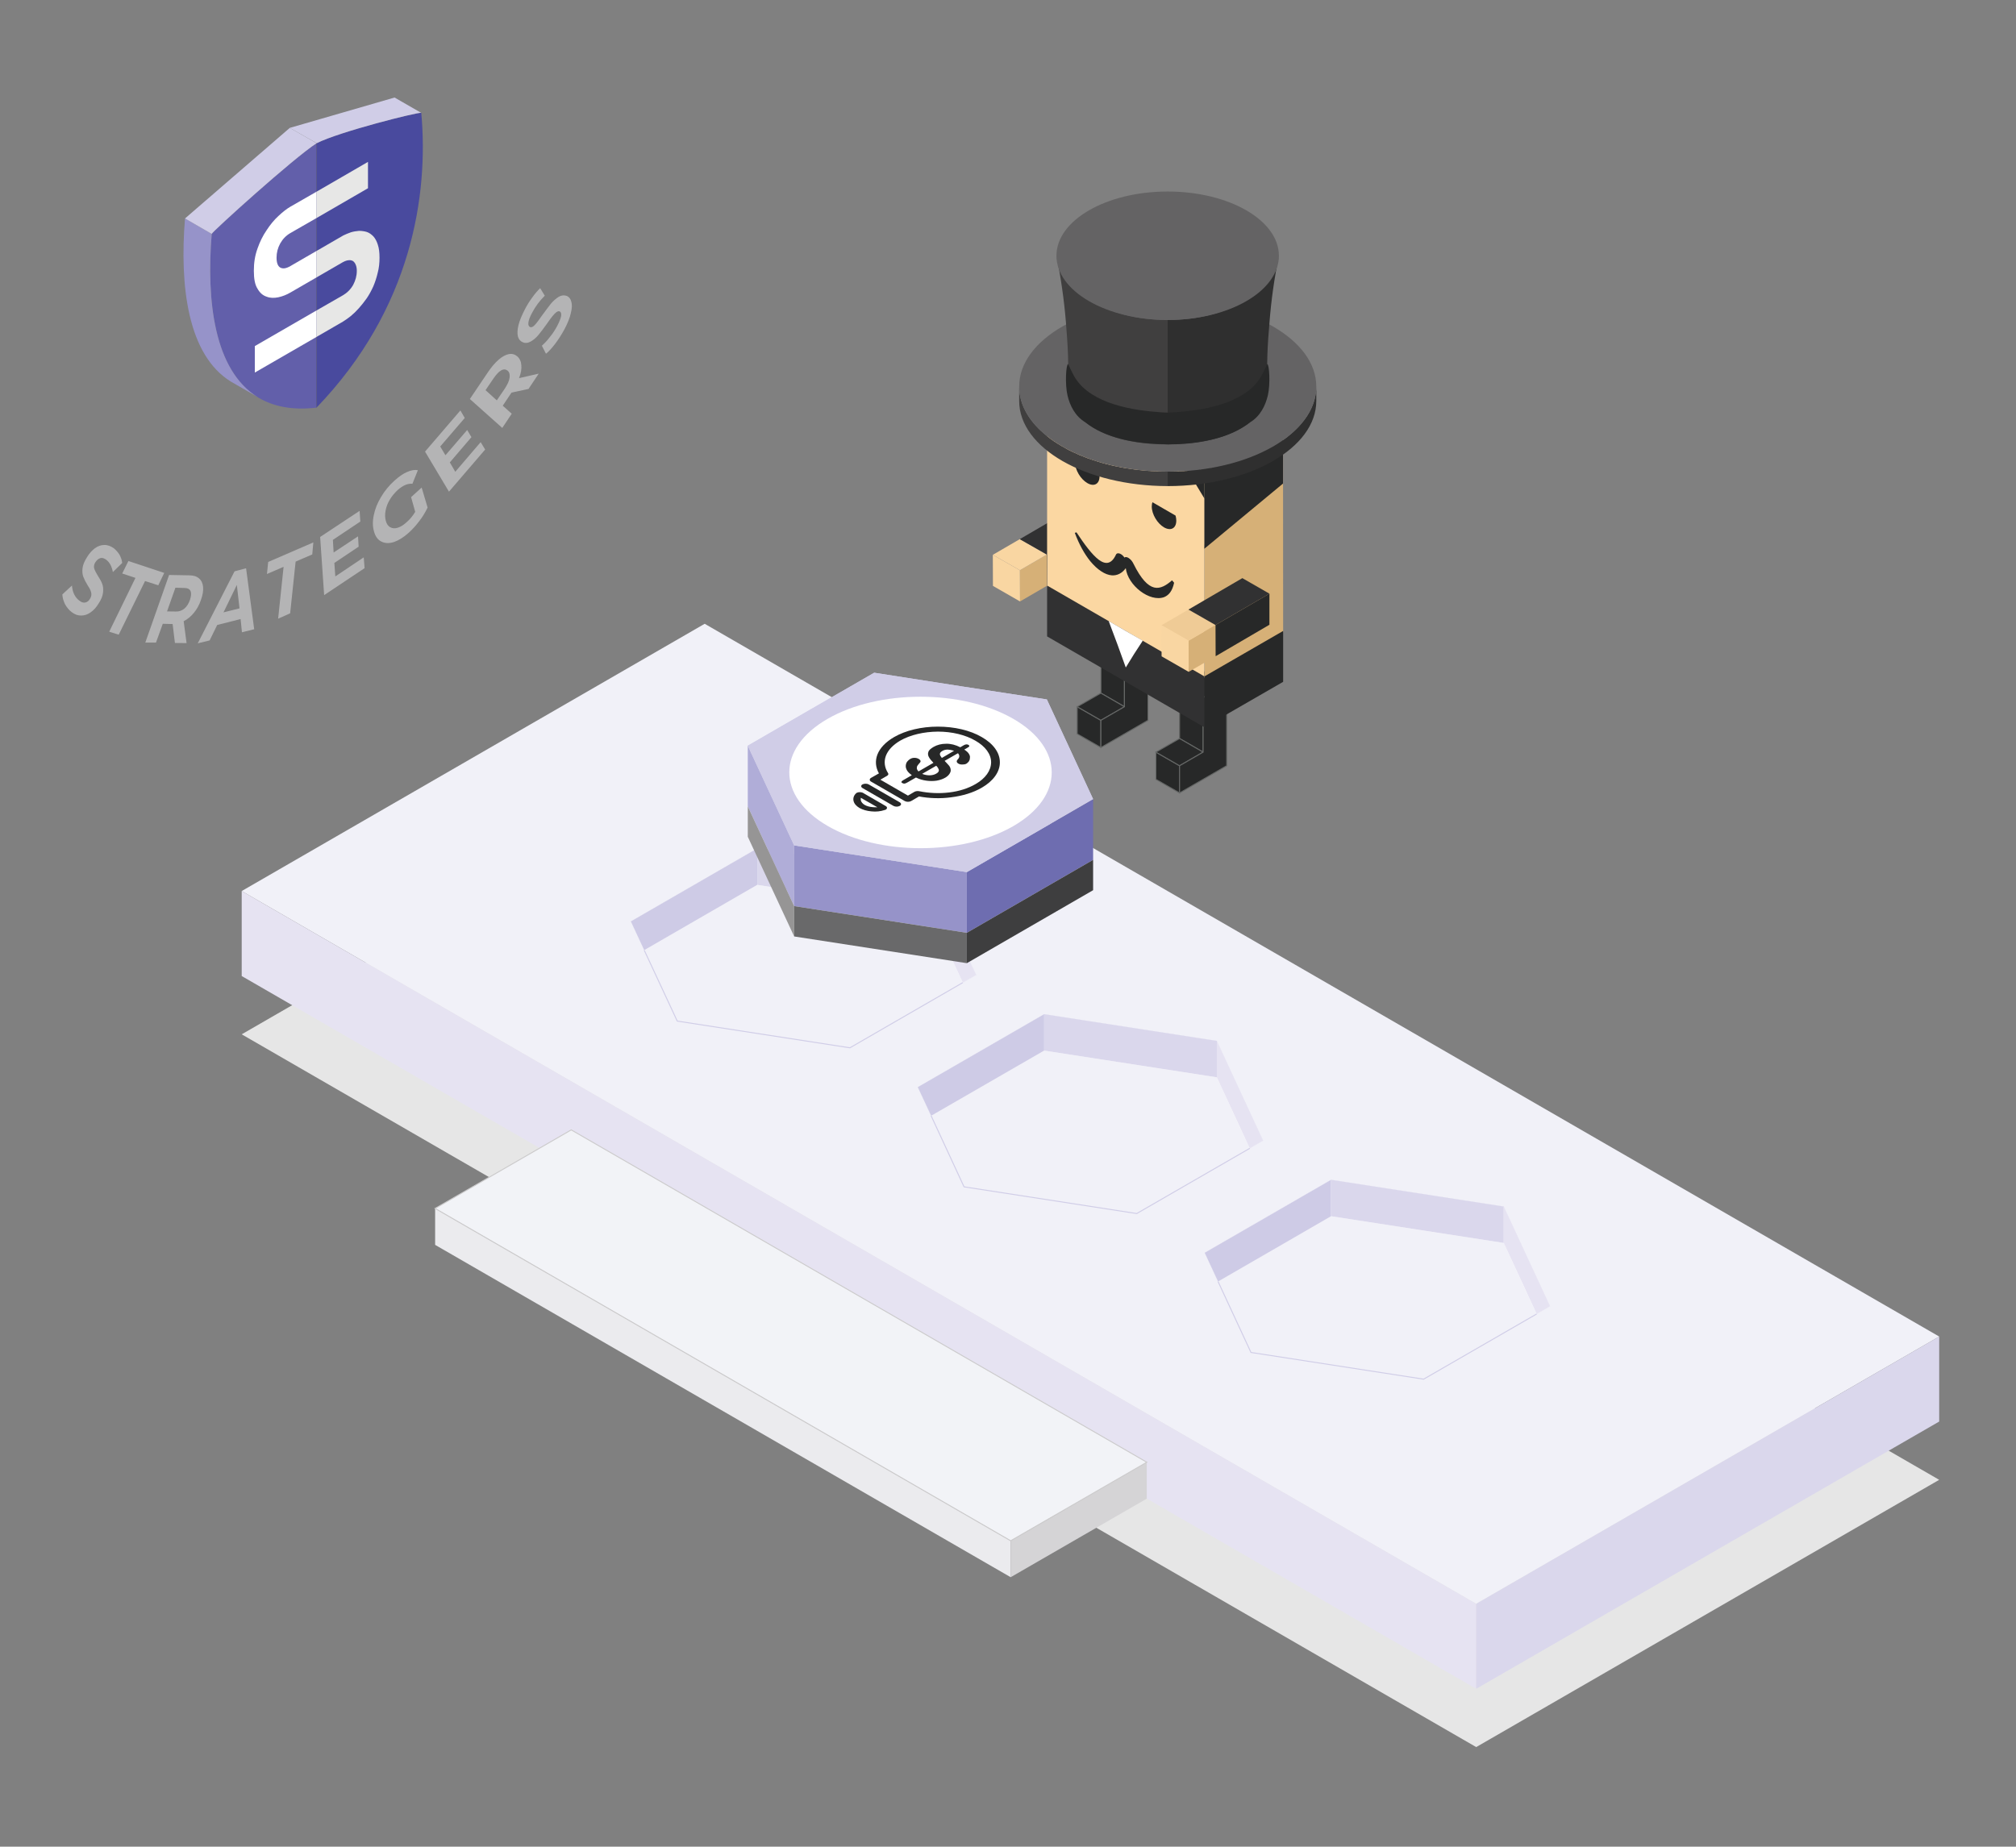 <svg xmlns="http://www.w3.org/2000/svg" xmlns:xlink="http://www.w3.org/1999/xlink" xmlns:serif="http://www.serif.com/" width="100%" height="100%" viewBox="0 0 1958 1794" xml:space="preserve" style="fill-rule:evenodd;clip-rule:evenodd;stroke-miterlimit:2;"><rect x="0" y="0" width="1958" height="1794" fill="#808080" stroke="none"/>    <g transform="matrix(1.303,0,0,1.422,2043.63,-23.36)">        <rect id="Artboard1" x="-1568.27" y="16.422" width="1501.81" height="1260.85" style="fill:none;"></rect>        <g id="Artboard11" serif:id="Artboard1">            <g id="CorelEMF" serif:id="CorelEMF" transform="matrix(0.767,0,0,0.703,-1525.36,79.906)">                <g>                    <g transform="matrix(0.118,0,0,0.118,0,0)">                        <path d="M1515,7753L11682,13623L15495,11422L5328,5552L1515,7753Z" style="fill:rgb(230,230,230);"></path>                    </g>                    <g transform="matrix(0.118,0,0,0.118,0,0)">                        <path d="M1515,6573L11682,12443L15495,10242L5328,4372L1515,6573Z" style="fill:rgb(241,241,248);"></path>                    </g>                    <g transform="matrix(0.118,0,0,0.118,0,0)">                        <path d="M7183,6443L7373,6854L7564,7264L6524,7864L5813,7755L5102,7644L4911,7234L4720,6823L5240,6523L5761,6222L6472,6333L7183,6443Z" style="fill:rgb(208,205,231);"></path>                    </g>                    <g transform="matrix(0.118,0,0,0.118,0,0)">                        <path d="M9546,7807L9735,8217L9927,8628L9407,8928L8886,9229L7464,9009L7273,8598L7083,8188L7603,7887L8124,7587L8834,7697L9546,7807Z" style="fill:rgb(208,205,231);"></path>                    </g>                    <g transform="matrix(0.118,0,0,0.118,0,0)">                        <path d="M11909,9171L12098,9582L12290,9992L11770,10293L11249,10593L9827,10373L9636,9962L9446,9552L9966,9251L10487,8951L11197,9061L11909,9171Z" style="fill:rgb(208,205,231);"></path>                    </g>                    <g transform="matrix(0.118,0,0,0.118,0,0)">                        <path d="M1515,7273L11682,13143L11682,12443L1515,6573L1515,7273Z" style="fill:rgb(230,227,242);"></path>                    </g>                    <g transform="matrix(0.118,0,0,0.118,0,0)">                        <path d="M11682,12443L11682,13143L15495,10942L15495,10242L11682,12443Z" style="fill:rgb(218,215,236);"></path>                    </g>                    <g transform="matrix(0.118,0,0,0.118,0,0)">                        <path d="M11909,9171L12098,9582L12290,9992L11770,10293L11249,10593L9827,10373L9636,9962L9446,9552L9966,9251L10487,8951L11197,9061L11909,9171Z" style="fill:white;"></path>                    </g>                    <g transform="matrix(0.118,0,0,0.118,0,0)">                        <path d="M11909,9471L12098,9882L12180,10056L11770,10293L11249,10593L9827,10373L9636,9962L9556,9789L9966,9551L10487,9251L11197,9361L11909,9471Z" style="fill:rgb(241,241,248);"></path>                    </g>                    <g transform="matrix(0.118,0,0,0.118,0,0)">                        <path d="M10487,8951L9446,9552L9556,9789L10487,9251L10487,8951Z" style="fill:rgb(206,203,230);"></path>                    </g>                    <g transform="matrix(0.118,0,0,0.118,0,0)">                        <path d="M10487,8951L10487,9251L11909,9471L11909,9171L10487,8951Z" style="fill:rgb(218,215,236);"></path>                    </g>                    <g transform="matrix(0.118,0,0,0.118,0,0)">                        <path d="M12290,9992L11909,9171L11909,9471L12180,10056L12290,9992Z" style="fill:rgb(230,227,242);"></path>                    </g>                    <g transform="matrix(0.118,0,0,0.118,0,0)">                        <path d="M9556,9789L9827,10373L11249,10593L12180,10056" style="fill:none;stroke:rgb(208,205,231);stroke-width:8px;"></path>                    </g>                    <g transform="matrix(0.118,0,0,0.118,0,0)">                        <path d="M9546,7807L9735,8217L9927,8628L9407,8928L8886,9229L7464,9009L7273,8598L7083,8188L7603,7887L8124,7587L8834,7697L9546,7807Z" style="fill:white;"></path>                    </g>                    <g transform="matrix(0.118,0,0,0.118,0,0)">                        <path d="M9546,8107L9735,8517L9817,8692L9407,8928L8886,9229L7464,9009L7273,8598L7193,8424L7603,8187L8124,7887L8834,7997L9546,8107Z" style="fill:rgb(241,241,248);"></path>                    </g>                    <g transform="matrix(0.118,0,0,0.118,0,0)">                        <path d="M8124,7587L7083,8188L7193,8424L8124,7887L8124,7587Z" style="fill:rgb(206,203,230);"></path>                    </g>                    <g transform="matrix(0.118,0,0,0.118,0,0)">                        <path d="M8124,7587L8124,7887L9546,8107L9546,7807L8124,7587Z" style="fill:rgb(218,215,236);"></path>                    </g>                    <g transform="matrix(0.118,0,0,0.118,0,0)">                        <path d="M9927,8628L9546,7807L9546,8107L9817,8692L9927,8628Z" style="fill:rgb(230,227,242);"></path>                    </g>                    <g transform="matrix(0.118,0,0,0.118,0,0)">                        <path d="M7193,8424L7464,9009L8886,9229L9817,8692" style="fill:none;stroke:rgb(208,205,231);stroke-width:8px;"></path>                    </g>                    <g transform="matrix(0.118,0,0,0.118,0,0)">                        <path d="M7183,6443L7373,6853L7564,7264L6524,7864L5812,7754L5102,7644L4910,7234L4720,6823L5240,6523L5761,6222L6471,6333L7183,6443Z" style="fill:white;"></path>                    </g>                    <g transform="matrix(0.118,0,0,0.118,0,0)">                        <path d="M7183,6743L7373,7153L7454,7327L7044,7564L6524,7864L5812,7754L5102,7644L4910,7234L4830,7060L5240,6823L5761,6522L6471,6633L7183,6743Z" style="fill:rgb(241,241,248);"></path>                    </g>                    <g transform="matrix(0.118,0,0,0.118,0,0)">                        <path d="M5761,6222L4720,6823L4830,7060L5761,6522L5761,6222Z" style="fill:rgb(206,203,230);"></path>                    </g>                    <g transform="matrix(0.118,0,0,0.118,0,0)">                        <path d="M5761,6222L5761,6522L7183,6743L7183,6443L5761,6222Z" style="fill:rgb(218,215,236);"></path>                    </g>                    <g transform="matrix(0.118,0,0,0.118,0,0)">                        <path d="M7564,7264L7183,6443L7183,6743L7454,7327L7564,7264Z" style="fill:rgb(230,227,242);"></path>                    </g>                    <g transform="matrix(0.118,0,0,0.118,0,0)">                        <path d="M4830,7060L5102,7644L6524,7864L7454,7327" style="fill:none;stroke:rgb(208,205,231);stroke-width:8px;"></path>                    </g>                    <g transform="matrix(0.118,0,0,0.118,0,0)">                        <path d="M7848,11924L7848,12224L8969,11577L8969,11277L7848,11924Z" style="fill:rgb(213,212,214);"></path>                    </g>                    <g transform="matrix(0.118,0,0,0.118,0,0)">                        <path d="M3108,9487L7848,12224L7848,11924L3108,9187L3108,9487Z" style="fill:rgb(235,235,238);"></path>                    </g>                    <g transform="matrix(0.118,0,0,0.118,0,0)">                        <path d="M3108,9187L7848,11924L8969,11277L4229,8540L3108,9187Z" style="fill:rgb(242,243,247);stroke:rgb(204,203,204);stroke-width:8px;"></path>                    </g>                    <g transform="matrix(0.118,0,0,0.118,0,0)">                        <path d="M2131,2592C2916,1778 3055,839 2994,165C2993,150 2319,318 2131,415L2131,2592Z" style="fill:rgb(73,74,158);"></path>                    </g>                    <g transform="matrix(0.118,0,0,0.118,0,0)">                        <path d="M2131,2592L2131,415C1944,535 1271,1144 1268,1161C1207,1906 1347,2684 2131,2592Z" style="fill:rgb(98,95,170);"></path>                    </g>                    <g transform="matrix(0.118,0,0,0.118,0,0)">                        <path d="M2132,414L2132,2592L2131,2592L2131,415L2132,414Z" style="fill:rgb(39,40,40);"></path>                    </g>                    <g transform="matrix(0.118,0,0,0.118,0,0)">                        <path d="M2132,2009L1623,2303L1623,2085L2132,1791L2132,2009ZM2132,1519L1916,1644C1885,1662 1853,1675 1817,1683C1782,1690 1750,1690 1720,1678C1689,1668 1664,1646 1645,1612C1624,1580 1615,1530 1615,1465C1615,1399 1624,1340 1645,1282C1664,1227 1689,1176 1720,1131C1750,1085 1782,1046 1817,1014C1853,980 1885,955 1916,937L2132,813L2132,1030L1916,1154C1880,1175 1853,1203 1832,1240C1812,1277 1802,1315 1802,1357C1802,1398 1812,1426 1832,1438C1853,1450 1880,1447 1916,1426L2132,1301L2132,1519Z" style="fill:white;"></path>                    </g>                    <g transform="matrix(0.118,0,0,0.118,0,0)">                        <path d="M2650,1357C2650,1400 2646,1441 2635,1482C2626,1521 2614,1557 2599,1593C2583,1628 2566,1660 2545,1691C2524,1721 2502,1748 2480,1773C2458,1798 2436,1819 2413,1838C2390,1856 2368,1872 2348,1884L2132,2009L2132,1791L2348,1667C2384,1646 2412,1618 2433,1581C2452,1545 2463,1507 2463,1465C2463,1446 2460,1428 2454,1415C2449,1402 2441,1392 2432,1385C2421,1379 2410,1376 2395,1378C2381,1379 2365,1385 2348,1394L2132,1519L2132,1301L2348,1176L2349,1175C2370,1165 2391,1156 2414,1148C2437,1141 2459,1138 2481,1136C2503,1136 2525,1139 2545,1145C2566,1152 2583,1165 2599,1181C2615,1199 2627,1221 2636,1250C2646,1279 2650,1315 2650,1357ZM2132,813L2555,568L2555,785L2132,1030L2132,813Z" style="fill:rgb(231,231,230);"></path>                    </g>                    <g transform="matrix(0.118,0,0,0.118,0,0)">                        <path d="M1268,1161L1048,1034C1003,1587 1069,2159 1427,2378L1647,2505C1289,2286 1223,1714 1268,1161Z" style="fill:rgb(150,147,201);"></path>                    </g>                    <g transform="matrix(0.118,0,0,0.118,0,0)">                        <path d="M1911,288L1048,1034L1268,1161C1271,1144 1944,535 2131,415L2132,414L1911,288Z" style="fill:rgb(208,205,231);"></path>                    </g>                    <g transform="matrix(0.118,0,0,0.118,0,0)">                        <path d="M2132,414L2133,414C2318,320 2962,158 2993,164L2774,38L1911,288L2133,414L2132,414Z" style="fill:rgb(208,205,231);"></path>                    </g>                    <g transform="matrix(0.118,0,0,0.118,0,0)">                        <path d="M115,4276C92,4259 75,4237 60,4211C47,4184 39,4157 38,4130L117,4057C119,4082 124,4106 135,4129C146,4151 160,4168 176,4180C194,4195 212,4200 226,4197C242,4194 255,4184 265,4167C273,4154 277,4142 277,4130C277,4119 274,4107 269,4095C264,4084 257,4071 246,4055C230,4029 219,4007 211,3986C203,3966 201,3943 204,3915C207,3887 220,3856 242,3822C260,3792 282,3768 306,3750C330,3732 357,3723 383,3723C410,3722 436,3732 463,3751C480,3765 495,3782 508,3802C520,3824 528,3846 531,3871L454,3946C445,3899 427,3866 401,3846C383,3832 366,3827 351,3831C335,3836 322,3847 310,3865C299,3882 296,3899 300,3916C305,3932 315,3952 330,3976C346,4001 359,4023 366,4043C374,4062 376,4087 373,4115C370,4142 358,4173 336,4206C318,4236 296,4260 272,4277C247,4295 222,4304 194,4304C167,4305 141,4296 115,4276ZM640,3994L424,4437L502,4462L719,4020L828,4055L877,3953L582,3855L531,3958L640,3994ZM965,4530L946,4373L941,4374L865,4372L809,4527L721,4527L917,3970L1083,3973C1117,3973 1144,3981 1163,3998C1183,4014 1194,4039 1197,4068C1200,4099 1194,4135 1179,4176C1165,4218 1145,4253 1121,4282C1097,4312 1068,4335 1037,4351L1061,4531L965,4530ZM1089,4175C1099,4143 1101,4120 1094,4103C1086,4085 1068,4077 1041,4077L969,4075L900,4270L973,4271C1000,4272 1023,4263 1043,4247C1063,4230 1078,4206 1089,4175ZM1506,4333L1517,4442L1618,4417L1551,3915L1456,3940L1153,4533L1251,4509L1313,4382L1506,4333ZM1497,4245L1365,4278L1475,4052L1497,4245ZM1860,3903L1723,3962L1733,3863L2105,3702L2096,3801L1959,3860L1914,4286L1815,4330L1860,3903ZM2520,3825L2527,3914L2194,4136L2161,3657L2486,3442L2492,3530L2266,3681L2272,3785L2473,3652L2478,3737L2278,3871L2286,3982L2520,3825ZM2910,3329L2997,3250L3046,3415C3027,3454 3005,3491 2977,3527C2951,3562 2922,3593 2892,3621C2849,3660 2808,3685 2768,3699C2729,3711 2694,3710 2666,3695C2637,3682 2616,3653 2605,3613C2593,3573 2592,3527 2603,3477C2613,3426 2633,3377 2663,3327C2692,3278 2729,3233 2772,3194C2809,3161 2843,3136 2877,3122C2910,3107 2940,3102 2966,3107L2921,3219C2882,3215 2842,3233 2800,3270C2774,3295 2751,3321 2734,3351C2716,3380 2706,3410 2700,3440C2694,3470 2695,3499 2702,3525C2709,3550 2721,3568 2739,3577C2756,3587 2777,3588 2800,3581C2823,3574 2848,3559 2875,3534C2902,3510 2925,3482 2944,3450L2910,3329ZM3483,2876L3274,3120L3229,3043L3407,2835L3372,2776L3193,2984L3150,2912L3352,2677L3316,2615L3025,2954L3222,3284L3520,2937L3483,2876ZM3877,2438L3737,2468L3665,2576L3739,2642L3661,2759L3394,2521L3541,2303C3571,2258 3601,2223 3631,2197C3661,2171 3689,2156 3715,2151C3742,2146 3765,2153 3785,2170C3805,2188 3816,2212 3818,2243C3821,2273 3815,2309 3799,2349L3961,2312L3877,2438ZM3706,2288C3690,2276 3673,2273 3652,2285C3632,2296 3611,2319 3587,2354L3523,2448L3616,2532L3680,2438C3704,2401 3718,2372 3721,2346C3725,2321 3720,2301 3706,2288ZM4174,1945C4200,1895 4218,1851 4226,1812C4235,1775 4237,1744 4230,1721C4224,1696 4212,1681 4193,1672C4171,1664 4149,1666 4126,1679C4104,1693 4083,1711 4063,1734C4044,1758 4020,1790 3992,1828C3966,1865 3946,1893 3930,1910C3915,1927 3901,1933 3890,1928C3879,1924 3874,1912 3876,1892C3878,1873 3888,1844 3907,1810C3933,1760 3967,1714 4011,1670L3973,1608C3951,1629 3929,1655 3907,1686C3885,1716 3864,1749 3847,1783C3821,1833 3803,1877 3794,1914C3785,1953 3784,1982 3790,2007C3797,2030 3810,2045 3829,2053C3850,2063 3873,2060 3896,2047C3919,2034 3940,2016 3959,1993C3979,1969 4003,1937 4030,1899C4048,1873 4062,1854 4074,1839C4085,1825 4096,1814 4106,1806C4117,1799 4125,1796 4133,1799C4144,1804 4148,1815 4146,1836C4143,1855 4132,1883 4114,1918C4097,1950 4078,1980 4054,2009C4031,2040 4009,2062 3987,2082L4021,2148C4045,2129 4071,2100 4099,2063C4126,2027 4151,1987 4174,1945Z" style="fill:rgb(180,180,181);"></path>                    </g>                    <g transform="matrix(0.118,0,0,0.118,0,0)">                        <path d="M6065,6197L7487,6417L8007,6117L8527,5816L8337,5406L8146,4995L7435,4886L6724,4775L6204,5075L5683,5376L5874,5787L6065,6197Z" style="fill:rgb(208,205,231);"></path>                    </g>                    <g transform="matrix(0.118,0,0,0.118,0,0)">                        <path d="M5683,5876L6065,6697L6065,6197L5683,5376L5683,5876Z" style="fill:rgb(176,173,216);"></path>                    </g>                    <g transform="matrix(0.118,0,0,0.118,0,0)">                        <path d="M7487,6917L6065,6697L6065,6197L7487,6417L7487,6917Z" style="fill:rgb(150,147,201);"></path>                    </g>                    <g transform="matrix(0.118,0,0,0.118,0,0)">                        <path d="M8527,6316L7487,6917L7487,6417L8527,5816L8527,6316Z" style="fill:rgb(110,109,176);"></path>                    </g>                    <g transform="matrix(0.118,0,0,0.118,0,0)">                        <path d="M6341,6037C6762,6281 7449,6281 7870,6038C8291,5794 8291,5398 7869,5155C7448,4912 6762,4911 6340,5155C5919,5397 5920,5794 6341,6037Z" style="fill:white;"></path>                    </g>                    <g transform="matrix(0.118,0,0,0.118,0,0)">                        <path d="M8146,4995L8337,5406L8527,5816L8007,6117L7487,6417L6065,6197L5874,5787L5683,5376L6204,5075L6724,4775L7435,4886L8146,4995Z" style="fill:rgb(208,205,231);"></path>                    </g>                    <g transform="matrix(0.118,0,0,0.118,0,0)">                        <path d="M6341,6037C6763,6281 7449,6281 7870,6038C8291,5795 8292,5398 7870,5155C7449,4912 6761,4912 6340,5155C5919,5398 5920,5794 6341,6037Z" style="fill:white;"></path>                    </g>                    <g transform="matrix(0.118,0,0,0.118,0,0)">                        <path d="M6809,5906C6777,5917 6739,5921 6702,5917C6665,5914 6630,5904 6603,5889C6576,5873 6559,5853 6554,5831C6549,5810 6555,5787 6574,5769C6583,5759 6606,5756 6623,5761C6626,5762 6629,5763 6631,5764L6819,5873C6833,5881 6833,5894 6819,5903C6816,5904 6813,5905 6809,5906ZM6731,5883L6750,5883L6614,5805L6613,5815C6613,5819 6613,5823 6614,5827C6618,5841 6629,5854 6646,5864C6664,5874 6686,5880 6711,5882C6717,5883 6724,5883 6731,5883Z" style="fill:rgb(39,40,40);"></path>                    </g>                    <g transform="matrix(0.118,0,0,0.118,0,0)">                        <path d="M6628,5725C6614,5717 6613,5703 6627,5695C6642,5687 6665,5687 6679,5695L6934,5842C6949,5851 6949,5864 6934,5872C6920,5880 6898,5880 6883,5872L6628,5725Z" style="fill:rgb(39,40,40);"></path>                    </g>                    <g transform="matrix(0.118,0,0,0.118,0,0)">                        <path d="M7093,5794L7028,5832C7014,5840 6990,5840 6976,5832L6697,5671C6684,5663 6684,5649 6698,5641L6763,5604C6735,5554 6731,5501 6750,5450C6771,5395 6819,5345 6888,5305C6983,5250 7113,5219 7248,5219C7385,5219 7514,5249 7610,5305C7706,5360 7760,5435 7759,5514C7759,5592 7705,5667 7610,5722C7541,5762 7454,5789 7358,5801C7271,5813 7178,5810 7093,5794ZM7002,5787L7057,5755C7068,5750 7082,5748 7096,5751C7175,5767 7260,5771 7342,5761C7425,5751 7499,5727 7559,5692C7641,5645 7686,5581 7687,5513C7687,5446 7640,5382 7558,5335C7476,5287 7365,5260 7249,5260C7132,5261 7021,5287 6939,5334C6879,5369 6838,5412 6820,5460C6803,5507 6809,5555 6837,5600C6844,5608 6841,5618 6830,5624L6775,5656L7002,5787Z" style="fill:rgb(39,40,40);"></path>                    </g>                    <g transform="matrix(0.118,0,0,0.118,0,0)">                        <path d="M7495,5391L7466,5408C7484,5420 7497,5431 7504,5443C7511,5454 7515,5466 7512,5478C7512,5488 7509,5497 7504,5505C7498,5513 7491,5519 7484,5524C7475,5529 7464,5531 7452,5531C7439,5532 7427,5529 7418,5524C7401,5514 7399,5502 7413,5488C7428,5472 7429,5455 7414,5438L7304,5501C7321,5518 7332,5531 7341,5541C7349,5552 7353,5562 7354,5574C7356,5586 7351,5597 7344,5608C7336,5620 7325,5630 7310,5639C7289,5651 7266,5659 7238,5664C7211,5668 7183,5668 7154,5664C7124,5660 7096,5652 7068,5638L7002,5676C6992,5682 6983,5686 6976,5688C6970,5689 6963,5688 6956,5684C6949,5680 6947,5677 6949,5673C6949,5669 6955,5665 6963,5660L7034,5619C7016,5606 7002,5593 6994,5579C6987,5566 6983,5554 6984,5541C6985,5529 6988,5518 6995,5508C7002,5499 7012,5490 7023,5484C7032,5479 7042,5476 7056,5476C7069,5476 7080,5479 7091,5485C7098,5489 7103,5494 7105,5499C7107,5504 7106,5510 7101,5515C7091,5526 7084,5535 7080,5541C7076,5547 7075,5555 7075,5563C7076,5570 7080,5579 7089,5588L7212,5517C7194,5499 7182,5484 7174,5469C7167,5456 7165,5442 7170,5428C7174,5413 7189,5400 7213,5386C7243,5369 7277,5360 7316,5360C7355,5359 7394,5369 7433,5389L7462,5372C7477,5364 7489,5363 7500,5369C7511,5376 7510,5383 7495,5391ZM7281,5477L7382,5418C7363,5412 7345,5409 7330,5408C7314,5408 7299,5411 7284,5420C7271,5428 7265,5436 7265,5445C7265,5454 7271,5464 7281,5477ZM7235,5541L7119,5608C7141,5617 7162,5620 7182,5620C7203,5619 7220,5615 7235,5606C7250,5598 7257,5588 7257,5578C7255,5568 7249,5555 7235,5541Z" style="fill:rgb(39,40,40);"></path>                    </g>                    <g transform="matrix(0.118,0,0,0.118,0,0)">                        <path d="M5683,6126L6065,6947L6065,6697L5683,5876L5683,6126Z" style="fill:rgb(150,149,149);"></path>                    </g>                    <g transform="matrix(0.118,0,0,0.118,0,0)">                        <path d="M7487,7167L6065,6947L6065,6697L7487,6917L7487,7167Z" style="fill:rgb(105,105,106);"></path>                    </g>                    <g transform="matrix(0.118,0,0,0.118,0,0)">                        <path d="M8527,6566L7487,7167L7487,6917L8527,6316L8527,6566Z" style="fill:rgb(62,62,63);"></path>                    </g>                    <g transform="matrix(0.118,0,0,0.118,0,0)">                        <path d="M7925,4188L7924,3931L8146,3802L8147,4059L7925,4188Z" style="fill:rgb(214,176,119);"></path>                    </g>                    <g transform="matrix(0.118,0,0,0.118,0,0)">                        <path d="M7701,3804L7924,3931L8146,3802L7923,3675L7701,3804Z" style="fill:rgb(249,214,162);"></path>                    </g>                    <g transform="matrix(0.118,0,0,0.118,0,0)">                        <path d="M8147,4059L8146,3802L8590,3544L8591,3800L8147,4059Z" style="fill:rgb(39,40,40);"></path>                    </g>                    <g transform="matrix(0.118,0,0,0.118,0,0)">                        <path d="M7923,3675L8146,3802L8590,3544L8367,3416L7923,3675Z" style="fill:rgb(49,49,50);"></path>                    </g>                    <g transform="matrix(0.118,0,0,0.118,0,0)">                        <path d="M7702,4060L7925,4188L7924,3931L7701,3804L7702,4060Z" style="fill:rgb(249,214,162);"></path>                    </g>                    <g transform="matrix(0.118,0,0,0.118,0,0)">                        <path d="M9044,5653L9044,5429L9239,5541L9239,5765L9044,5653Z" style="fill:rgb(39,40,40);stroke:rgb(101,103,102);stroke-width:8px;"></path>                    </g>                    <g transform="matrix(0.118,0,0,0.118,0,0)">                        <path d="M9239,5317L9239,4868L9433,4980L9433,5429L9239,5317Z" style="fill:rgb(39,40,40);stroke:rgb(101,103,102);stroke-width:8px;"></path>                    </g>                    <g transform="matrix(0.118,0,0,0.118,0,0)">                        <path d="M9239,5541L9044,5429L9239,5317L9433,5429L9239,5541Z" style="fill:rgb(39,40,40);stroke:rgb(101,103,102);stroke-width:8px;"></path>                    </g>                    <g transform="matrix(0.118,0,0,0.118,0,0)">                        <path d="M9433,4980L9239,4868L9433,4756L9627,4868L9433,4980Z" style="fill:rgb(39,40,40);stroke:rgb(101,103,102);stroke-width:8px;"></path>                    </g>                    <g transform="matrix(0.118,0,0,0.118,0,0)">                        <path d="M9239,5541L9239,5765L9627,5541L9627,4868L9433,4980L9433,5429L9239,5541Z" style="fill:rgb(39,40,40);stroke:rgb(101,103,102);stroke-width:8px;"></path>                    </g>                    <g transform="matrix(0.118,0,0,0.118,0,0)">                        <path d="M8396,5279L8396,5055L8591,5167L8591,5391L8396,5279Z" style="fill:rgb(39,40,40);stroke:rgb(101,103,102);stroke-width:8px;"></path>                    </g>                    <g transform="matrix(0.118,0,0,0.118,0,0)">                        <path d="M8591,4943L8591,4494L8785,4606L8785,5055L8591,4943Z" style="fill:rgb(39,40,40);stroke:rgb(101,103,102);stroke-width:8px;"></path>                    </g>                    <g transform="matrix(0.118,0,0,0.118,0,0)">                        <path d="M8591,5167L8396,5055L8591,4943L8785,5055L8591,5167Z" style="fill:rgb(39,40,40);stroke:rgb(101,103,102);stroke-width:8px;"></path>                    </g>                    <g transform="matrix(0.118,0,0,0.118,0,0)">                        <path d="M8785,4606L8591,4494L8785,4382L8979,4494L8785,4606Z" style="fill:rgb(39,40,40);stroke:rgb(101,103,102);stroke-width:8px;"></path>                    </g>                    <g transform="matrix(0.118,0,0,0.118,0,0)">                        <path d="M8591,5167L8591,5391L8979,5167L8979,4494L8785,4606L8785,5055L8591,5167Z" style="fill:rgb(39,40,40);stroke:rgb(101,103,102);stroke-width:8px;"></path>                    </g>                    <g transform="matrix(0.118,0,0,0.118,0,0)">                        <path d="M9444,3121L10091,2747L10092,4442L9444,4817L9444,3121Z" style="fill:rgb(214,176,119);"></path>                    </g>                    <g transform="matrix(0.118,0,0,0.118,0,0)">                        <path d="M8148,2373L9443,3121L9443,4817L8148,4068L8148,2373Z" style="fill:rgb(251,215,162);"></path>                    </g>                    <g transform="matrix(0.118,0,0,0.118,0,0)">                        <path d="M9444,4805L10092,4431L10092,4850L9443,5224L9444,4805Z" style="fill:rgb(39,40,40);"></path>                    </g>                    <g transform="matrix(0.118,0,0,0.118,0,0)">                        <path d="M8148,4057L9443,4805L9443,5224L8148,4476L8148,4057Z" style="fill:rgb(49,49,50);"></path>                    </g>                    <g transform="matrix(0.118,0,0,0.118,0,0)">                        <path d="M9443,3754L10091,3217L10091,2747L9444,3121L9444,3708L9443,3754Z" style="fill:rgb(39,40,40);"></path>                    </g>                    <g transform="matrix(0.118,0,0,0.118,0,0)">                        <path d="M9444,3121L9444,3341L9277,3064L8750,2883L8715,2901L8689,2862L8611,2835L8576,2876L8515,2803L8148,2732L8148,2373L9444,3121Z" style="fill:rgb(39,40,40);"></path>                    </g>                    <g transform="matrix(0.118,0,0,0.118,0,0)">                        <path d="M9016,3371C9012,3380 9010,3393 9010,3406C9010,3470 9056,3546 9111,3578C9167,3610 9212,3586 9212,3522C9212,3510 9210,3495 9206,3481L9016,3371Z" style="fill:rgb(39,40,40);"></path>                    </g>                    <g transform="matrix(0.118,0,0,0.118,0,0)">                        <path d="M8384,3006C8380,3016 8378,3028 8378,3041C8378,3105 8424,3181 8479,3213C8535,3246 8580,3221 8580,3157C8580,3145 8578,3130 8574,3116L8384,3006Z" style="fill:rgb(39,40,40);"></path>                    </g>                    <g transform="matrix(0.118,0,0,0.118,0,0)">                        <path d="M8714,3805C8677,3883 8628,3885 8574,3845C8518,3803 8454,3716 8390,3619L8376,3623C8412,3719 8456,3798 8504,3857C8533,3892 8563,3920 8594,3940C8624,3960 8654,3971 8681,3973C8724,3976 8765,3957 8796,3914C8812,4056 8994,4197 9113,4152C9150,4136 9179,4104 9194,4034L9177,4014C9130,4055 9081,4086 9029,4073C8978,4060 8923,4006 8859,3877C8851,3860 8840,3846 8827,3836C8815,3826 8803,3821 8791,3823C8790,3824 8787,3825 8785,3827C8782,3823 8780,3819 8776,3815C8764,3802 8751,3794 8739,3792C8728,3790 8718,3793 8714,3805Z" style="fill:rgb(39,40,40);"></path>                    </g>                    <g transform="matrix(0.118,0,0,0.118,0,0)">                        <path d="M8796,4732L8865,4620L8936,4511L8796,4431L8655,4349L8727,4541L8796,4732Z" style="fill:white;"></path>                    </g>                    <g transform="matrix(0.118,0,0,0.118,0,0)">                        <path d="M8796,1999L10092,2747L9444,3121L8148,2373L8796,1999Z" style="fill:rgb(39,40,40);"></path>                    </g>                    <g transform="matrix(0.118,0,0,0.118,0,0)">                        <path d="M9141,3238C9817,3238 10365,2924 10365,2537L10365,2418C10365,2573 10277,2715 10129,2831L10129,2832C10112,2845 10094,2857 10076,2870L10074,2871C10056,2883 10038,2895 10018,2906L10015,2908C10001,2916 9987,2924 9972,2932L9969,2934C9965,2936 9960,2938 9956,2941L9952,2943C9947,2945 9942,2947 9938,2950C9932,2952 9927,2955 9921,2958L9909,2963L9903,2966C9898,2968 9894,2970 9889,2972L9883,2975C9879,2977 9874,2979 9870,2981C9864,2983 9858,2986 9852,2988L9839,2993L9832,2996L9819,3001L9810,3005C9804,3007 9799,3009 9793,3011C9788,3013 9783,3014 9778,3016L9769,3019L9756,3024L9745,3027L9732,3031L9718,3036L9702,3041L9691,3044L9678,3048L9667,3051L9652,3055L9638,3058L9621,3063L9612,3065L9595,3069L9587,3071C9579,3072 9571,3074 9563,3076L9559,3076C9552,3078 9544,3080 9537,3081L9529,3083L9511,3086L9502,3088C9493,3089 9485,3090 9477,3092L9474,3092C9466,3093 9458,3095 9450,3096L9443,3097C9436,3098 9429,3099 9421,3100L9416,3101C9407,3102 9398,3103 9390,3104L9383,3105C9376,3106 9369,3106 9362,3107L9354,3108C9346,3109 9338,3109 9331,3110L9327,3110C9318,3111 9309,3112 9300,3113L9291,3113C9284,3114 9277,3114 9270,3115L9263,3115C9255,3115 9247,3116 9239,3116L9235,3116L9234,3117L9208,3117L9198,3118L9169,3118C9160,3118 9151,3119 9141,3119L9141,3238Z" style="fill:rgb(47,47,47);"></path>                    </g>                    <g transform="matrix(0.118,0,0,0.118,0,0)">                        <path d="M9883,2975C9879,2977 9874,2979 9883,2975Z" style="fill:rgb(66,66,66);"></path>                    </g>                    <g transform="matrix(0.118,0,0,0.118,0,0)">                        <path d="M9952,2943C9947,2945 9942,2947 9952,2943Z" style="fill:rgb(66,66,66);"></path>                    </g>                    <g transform="matrix(0.118,0,0,0.118,0,0)">                        <path d="M7918,2418L7918,2537C7918,2924 8465,3237 9141,3238L9141,3119L9140,3119C9131,3119 9122,3118 9113,3118L9084,3118L9075,3117L9048,3117L9047,3116L9044,3116C9035,3116 9027,3116 9019,3115L9012,3115L8991,3113L8983,3113C8974,3112 8965,3111 8956,3110L8952,3110C8944,3109 8936,3109 8928,3108L8921,3107C8914,3106 8906,3106 8899,3105L8893,3104C8884,3103 8875,3102 8866,3101L8861,3100C8854,3099 8846,3098 8839,3097L8832,3096C8824,3095 8816,3093 8808,3092L8806,3092C8797,3090 8789,3089 8780,3088L8771,3086L8753,3083L8745,3081C8738,3080 8730,3078 8723,3076L8719,3076C8711,3074 8703,3072 8696,3071L8687,3069L8670,3065L8661,3063L8644,3058L8630,3055L8615,3051L8604,3048L8591,3044L8581,3041C8575,3039 8569,3037 8564,3036L8550,3031L8537,3027L8526,3024L8513,3019L8489,3011C8484,3009 8478,3007 8472,3005L8463,3001L8450,2996L8443,2993L8430,2988C8424,2986 8418,2983 8412,2981L8399,2975L8393,2972L8380,2966L8373,2963L8361,2958C8356,2955 8350,2952 8345,2950L8331,2943L8326,2941C8322,2938 8317,2936 8313,2934L8310,2932C8296,2924 8281,2916 8267,2908L8264,2906C8244,2895 8226,2883 8208,2871L8206,2870C8188,2857 8170,2845 8154,2832L8153,2831C8005,2715 7918,2573 7918,2418Z" style="fill:rgb(64,63,63);"></path>                    </g>                    <g transform="matrix(0.118,0,0,0.118,0,0)">                        <path d="M9141,1717C8465,1717 7918,2031 7918,2418C7918,2805 8465,3119 9141,3119C9817,3119 10365,2805 10365,2418C10365,2031 9817,1717 9141,1717Z" style="fill:rgb(100,99,100);"></path>                    </g>                    <g transform="matrix(0.118,0,0,0.118,0,0)">                        <path d="M9141,2895C9599,2895 9947,2735 9970,2427C9951,2246 9965,2065 9980,1884C9994,1703 10020,1522 10057,1341C10000,1633 9647,1870 9141,1870L9141,2895Z" style="fill:rgb(47,47,47);"></path>                    </g>                    <g transform="matrix(0.118,0,0,0.118,0,0)">                        <path d="M8312,2435C8335,2734 8682,2895 9139,2895L9141,2895L9141,1870L9135,1870C8632,1868 8281,1632 8225,1341C8262,1523 8288,1706 8303,1888C8317,2070 8332,2253 8312,2435Z" style="fill:rgb(64,63,63);"></path>                    </g>                    <g transform="matrix(0.118,0,0,0.118,0,0)">                        <path d="M9141,812C8635,812 8225,1049 8225,1341C8225,1633 8635,1870 9141,1870C9647,1870 10057,1633 10057,1341C10057,1049 9647,812 9141,812Z" style="fill:rgb(100,99,100);"></path>                    </g>                    <g transform="matrix(0.118,0,0,0.118,0,0)">                        <path d="M8321,2233C8304,2235 8294,2398 8316,2491C8335,2573 8378,2662 8462,2712C8625,2841 8862,2884 9072,2892L9077,2892C9088,2893 9125,2893 9136,2894L9141,2894L9141,2633C9114,2632 9086,2631 9059,2628C8793,2609 8469,2538 8359,2311C8351,2294 8330,2254 8321,2233Z" style="fill:rgb(39,40,40);"></path>                    </g>                    <g transform="matrix(0.118,0,0,0.118,0,0)">                        <path d="M9961,2233C9978,2235 9988,2398 9966,2491C9947,2573 9904,2662 9821,2712C9657,2841 9420,2884 9210,2892L9205,2892C9195,2893 9158,2893 9147,2894L9141,2894L9141,2633C9169,2632 9196,2631 9224,2628C9489,2609 9813,2538 9923,2311C9931,2294 9952,2254 9961,2233Z" style="fill:rgb(39,40,40);"></path>                    </g>                    <g transform="matrix(0.118,0,0,0.118,0,0)">                        <path d="M9314,4768L9313,4511L9535,4382L9536,4639L9314,4768Z" style="fill:rgb(214,176,119);"></path>                    </g>                    <g transform="matrix(0.118,0,0,0.118,0,0)">                        <path d="M9090,4384L9313,4511L9535,4382L9312,4255L9090,4384Z" style="fill:rgb(239,203,150);"></path>                    </g>                    <g transform="matrix(0.118,0,0,0.118,0,0)">                        <path d="M9536,4639L9535,4382L9979,4124L9979,4380L9536,4639Z" style="fill:rgb(39,40,40);"></path>                    </g>                    <g transform="matrix(0.118,0,0,0.118,0,0)">                        <path d="M9312,4255L9535,4382L9979,4124L9756,3996L9312,4255Z" style="fill:rgb(49,49,50);"></path>                    </g>                    <g transform="matrix(0.118,0,0,0.118,0,0)">                        <path d="M9091,4640L9314,4768L9313,4511L9090,4384L9091,4640Z" style="fill:rgb(249,214,162);"></path>                    </g>                </g>            </g>        </g>    </g></svg>